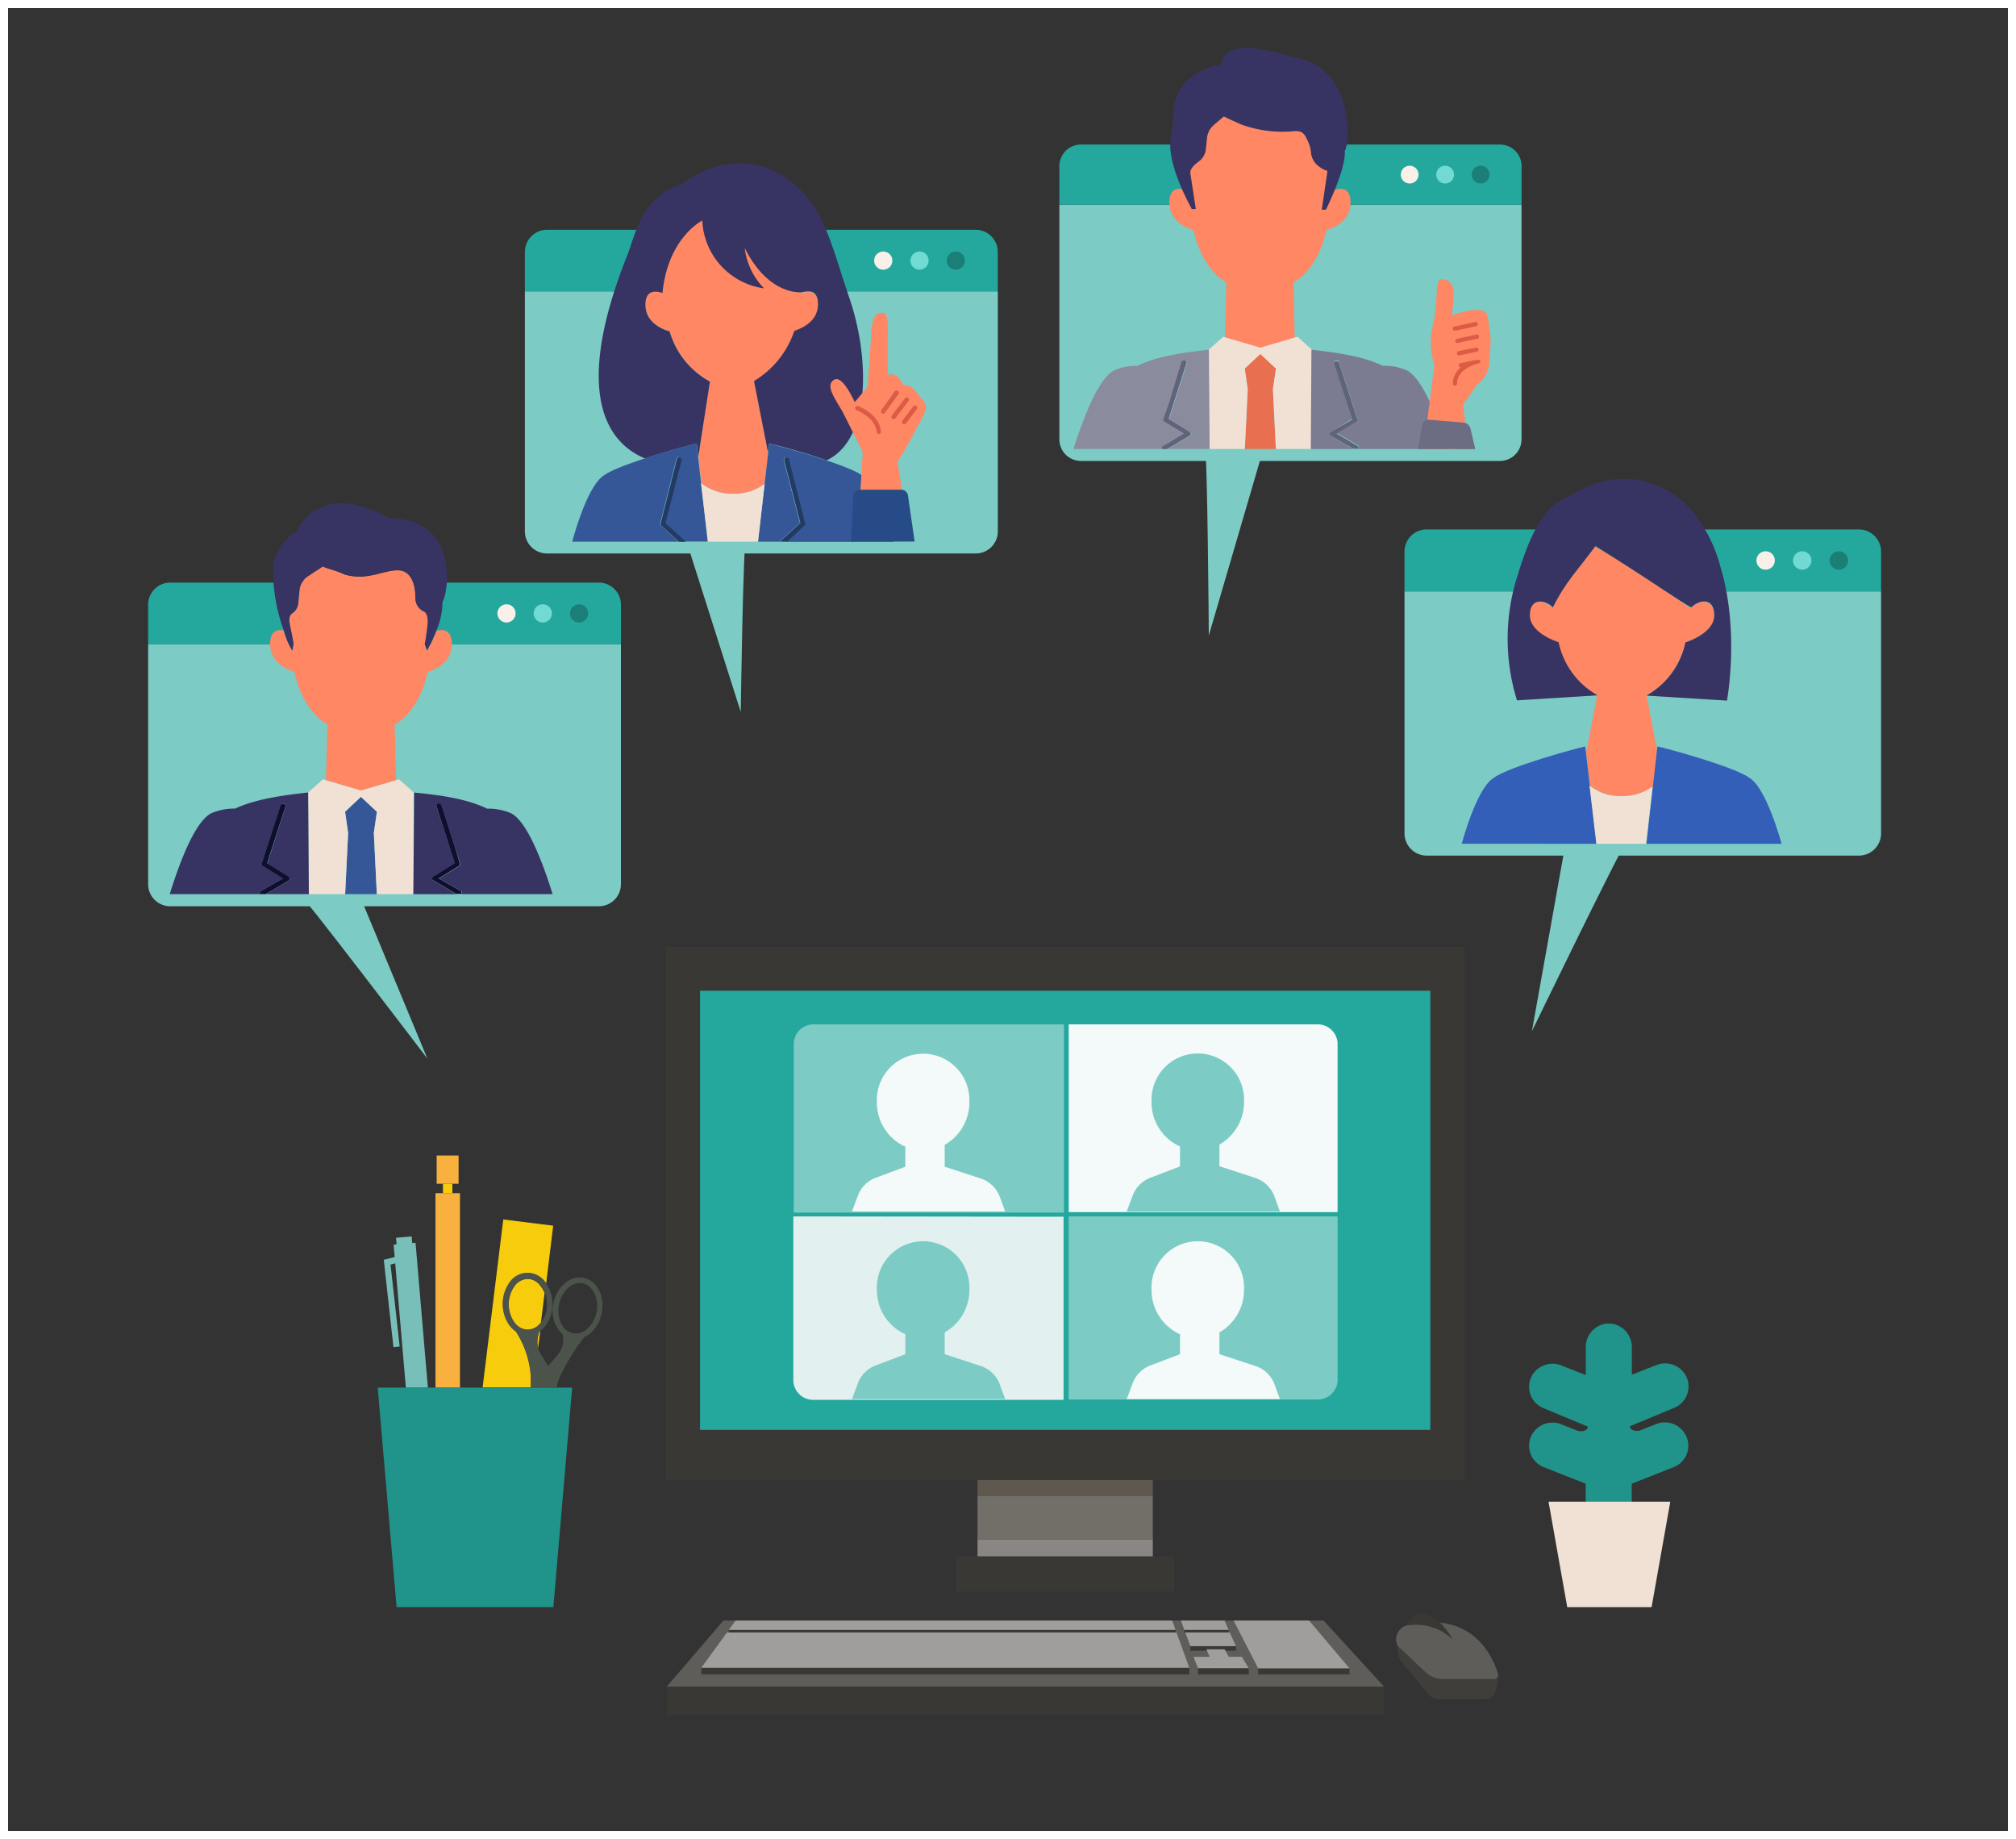 <svg id="レイヤー_1" data-name="レイヤー 1" xmlns="http://www.w3.org/2000/svg" width="250" height="228" viewBox="0 0 250 228"><rect x="0" y="0" width="250" height="228" fill="#333333" stroke="none"/><defs><style>.cls-1{fill:#fff;}.cls-2{fill:#5e5d5a;}.cls-3{fill:#3a3835;}.cls-4{fill:#a09e9c;}.cls-5{fill:#3f3e3a;}.cls-6{fill:#5e584f;}.cls-7{fill:#726e68;}.cls-8{fill:#898683;}.cls-9{fill:#24a89e;}.cls-10{fill:#7ccbc5;}.cls-11{fill:#e2f0ef;}.cls-12{fill:#f4f9f9;}.cls-13{fill:#79bfb9;}.cls-14{fill:#f7cc0d;}.cls-15{fill:#f8b03f;}.cls-16{fill:#4b534b;}.cls-17{fill:#20948b;}.cls-18{fill:#f1e1d4;}.cls-19{fill:#f9f0ea;}.cls-20{fill:#71dbd3;}.cls-21{fill:#1b7e77;}.cls-22{fill:#355797;}.cls-23{fill:#373463;}.cls-24{fill:#0f0f2d;}.cls-25{fill:#ff8764;}.cls-26{fill:#335fb9;}.cls-27{fill:#233a64;}.cls-28{fill:#dd5b45;}.cls-29{fill:#264b87;}.cls-30{fill:#e86f4f;}.cls-31{fill:#7b7b91;}.cls-32{fill:#8b8b9e;}.cls-33{fill:#62627a;}.cls-34{fill:#6c6c82;}</style></defs><title>tuyomi_img1</title><path class="cls-1" d="M249,1V227H1V1H249m1-1H0V228H250V0Z"/><polygon class="cls-2" points="171.63 209.1 82.69 209.1 89.71 200.92 164.13 200.92 171.63 209.1"/><rect class="cls-3" x="82.69" y="209.1" width="88.93" height="3.51"/><rect class="cls-3" x="86.97" y="206.77" width="60.51" height="0.82"/><polygon class="cls-4" points="145.36 200.92 91.22 200.92 90.37 202.09 145.78 202.09 145.36 200.92"/><polygon class="cls-4" points="86.97 206.77 147.48 206.77 145.89 202.38 90.16 202.38 86.97 206.77"/><rect class="cls-3" x="90.37" y="202.09" width="55.42" height="0.29"/><rect class="cls-3" x="147.62" y="204.09" width="5.65" height="0.57"/><polygon class="cls-4" points="147.62 204.09 153.27 204.09 152.49 202.38 146.98 202.38 147.62 204.09"/><path class="cls-4" d="M154.86,206.84l-.87-1.43h-1.62l-.51-.93H149.6l.41.93h-2l.55,1.43Z"/><rect class="cls-3" x="148.56" y="206.84" width="6.3" height="0.75"/><path class="cls-4" d="M151.86,200.92h-5.42l.43,1.17h5.49C152.08,201.46,151.86,200.92,151.86,200.92Z"/><path class="cls-3" d="M146.87,202.09v.29h5.49c0-.1,0-.2,0-.29Z"/><rect class="cls-3" x="156.02" y="206.84" width="11.33" height="0.75"/><polygon class="cls-4" points="152.98 200.92 156.02 206.84 167.35 206.84 162.34 200.92 152.98 200.92"/><path class="cls-5" d="M185.76,207.52a.52.52,0,0,1-.5.67h-6.38a3.15,3.15,0,0,1-2.16-.86l-3.34-3.17a1.1,1.1,0,0,1-.2-.35h0l.22,1.32a2.12,2.12,0,0,0,.46,1l3.35,4a1.43,1.43,0,0,0,1.1.52h5.89a1.26,1.26,0,0,0,1.2-.86A4.78,4.78,0,0,0,185.76,207.52Z"/><path class="cls-2" d="M185.76,207.52c-.5-1.67-2.24-5.86-7.22-6.35a10.23,10.23,0,0,1,1.37,1.7l.21.34c-.13-.13-.27-.25-.4-.36a6.56,6.56,0,0,0-5.37-1.31h0a1.81,1.81,0,0,0-1.13,2.26,1.1,1.1,0,0,0,.2.35l3.34,3.17a3.15,3.15,0,0,0,2.16.86h6.38A.52.52,0,0,0,185.76,207.52Z"/><path class="cls-3" d="M179.91,202.87a10.23,10.23,0,0,0-1.37-1.7c-1.19-1.15-2.84-1.94-4.23.38h0a6.56,6.56,0,0,1,5.37,1.31c.13.11.27.23.4.36Z"/><rect class="cls-6" x="121.22" y="183.49" width="21.74" height="1.97"/><rect class="cls-7" x="121.22" y="185.46" width="21.74" height="5.42"/><rect class="cls-8" x="121.22" y="190.88" width="21.74" height="2.17"/><path class="cls-3" d="M82.53,117.41v66.08h99.11V117.41Zm94.84,59.87H86.81V122.83h90.56Z"/><rect class="cls-9" x="86.81" y="122.83" width="90.56" height="54.45"/><rect class="cls-3" x="118.53" y="192.95" width="27.11" height="4.35"/><path class="cls-10" d="M132.53,150.81v22.7h30.76a2.47,2.47,0,0,0,2.58-2.34V150.81Z"/><path class="cls-11" d="M98.52,150.81a.23.23,0,0,1-.14,0v20.4a2.46,2.46,0,0,0,2.57,2.34h30.94v-22.7Z"/><path class="cls-10" d="M101,127a2.46,2.46,0,0,0-2.57,2.34v21a.32.32,0,0,1,.14,0h33.37V127Z"/><path class="cls-12" d="M163.29,127H132.53v23.28h33.34V129.29A2.47,2.47,0,0,0,163.29,127Z"/><path class="cls-12" d="M155.54,169.31l-4.32-1.42v-2.7a6.07,6.07,0,0,0,3.05-5.32,5.74,5.74,0,1,0-11.47,0,6,6,0,0,0,3.53,5.55v2.47l-3.62,1.38a3.76,3.76,0,0,0-2.24,2.19l-.75,2h19l-.71-1.94A3.8,3.8,0,0,0,155.54,169.31Z"/><path class="cls-10" d="M155.54,146l-4.32-1.41V141.9a6.06,6.06,0,0,0,3.05-5.31,5.74,5.74,0,1,0-11.47,0,6,6,0,0,0,3.53,5.55v2.47L142.71,146a3.77,3.77,0,0,0-2.24,2.2l-.75,2h19l-.71-1.95A3.83,3.83,0,0,0,155.54,146Z"/><path class="cls-12" d="M121.47,146.06l-4.32-1.41v-2.71a6.05,6.05,0,0,0,3.06-5.32,5.74,5.74,0,1,0-11.47,0,6,6,0,0,0,3.53,5.55v2.48L108.65,146a3.74,3.74,0,0,0-2.25,2.2l-.75,2h19l-.71-1.94A3.82,3.82,0,0,0,121.47,146.06Z"/><path class="cls-10" d="M121.47,169.31l-4.32-1.42v-2.7a6.05,6.05,0,0,0,3.06-5.32,5.74,5.74,0,1,0-11.47,0,6,6,0,0,0,3.53,5.55v2.47l-3.62,1.38a3.75,3.75,0,0,0-2.25,2.19l-.75,2h19l-.71-1.94A3.82,3.82,0,0,0,121.47,169.31Z"/><polygon class="cls-13" points="51.53 154.08 51.12 154.12 51.05 153.29 49.11 153.46 49.18 154.28 48.81 154.31 48.95 155.85 47.59 156.19 48.79 167.02 49.56 166.94 48.43 156.78 49.01 156.63 50.33 172.04 53.06 172.04 51.53 154.08"/><rect class="cls-14" x="54.93" y="146.76" width="1.17" height="1.17"/><rect class="cls-15" x="54.15" y="143.26" width="2.72" height="3.5"/><rect class="cls-15" x="54" y="147.93" width="3.04" height="24.11"/><path class="cls-14" d="M65.59,158.56h-.16a2.1,2.1,0,0,0-1.64.9,3.89,3.89,0,0,0,0,4.51,2.08,2.08,0,0,0,1.64.89,2.13,2.13,0,0,0,1.65-.9v0l.45-3.64a3.22,3.22,0,0,0-.48-.85A2.09,2.09,0,0,0,65.59,158.56Z"/><path class="cls-14" d="M62.41,151.19,59.85,172h6c0-.51,0-1,0-1.33A11.76,11.76,0,0,0,64,165.1a3.53,3.53,0,0,1-.75-.7,4.61,4.61,0,0,1,0-5.39,2.68,2.68,0,0,1,4.41,0l.07.09.87-7.14Z"/><path class="cls-14" d="M66.71,167.2,67,165l-.13.09A3.58,3.58,0,0,0,66.71,167.2Z"/><path class="cls-16" d="M72.36,158.42a2.8,2.8,0,0,0-2.38.74,4.34,4.34,0,0,0-1.36,2.48,4,4,0,0,0,1.13,3.78,1.26,1.26,0,0,0,.06.15,2.86,2.86,0,0,1-.58,2.29,11.78,11.78,0,0,1-1.29,1.46l-1-1.65a2,2,0,0,1-.19-.47,3.58,3.58,0,0,1,.14-2.07L67,165a3.51,3.51,0,0,0,.68-.66,4.61,4.61,0,0,0,0-5.29l-.07-.09a2.68,2.68,0,0,0-4.41,0,4.61,4.61,0,0,0,0,5.39,3.53,3.53,0,0,0,.75.7,11.76,11.76,0,0,1,1.87,5.61c0,.37,0,.82,0,1.33h3.21c.11-.47.21-.83.28-1a24,24,0,0,1,3.16-5.21h0a3.42,3.42,0,0,0,.78-.52,4.34,4.34,0,0,0,1.36-2.48C75.06,160.69,74,158.74,72.36,158.42Zm-6.91,6.43a2.08,2.08,0,0,1-1.64-.89,3.89,3.89,0,0,1,0-4.51,2.1,2.1,0,0,1,1.64-.9h.16a2.09,2.09,0,0,1,1.49.88,3.22,3.22,0,0,1,.48.85,4,4,0,0,1,.25,1.4,3.6,3.6,0,0,1-.7,2.24v0A2.13,2.13,0,0,1,65.45,164.85Zm8.52-2.2a3.67,3.67,0,0,1-1.13,2.08,2.07,2.07,0,0,1-1.78.57c-1.28-.24-2.06-1.82-1.74-3.53a3.67,3.67,0,0,1,1.13-2.08,2.14,2.14,0,0,1,1.59-.6l.19,0C73.51,159.36,74.3,161,74,162.65Z"/><polygon class="cls-17" points="46.84 172.04 49.18 199.25 68.62 199.25 70.95 172.04 46.84 172.04"/><path class="cls-17" d="M205.36,176.56l-1.94.77c-.5.19-1.3,0-1.3-.5l5.45-2.27a2.86,2.86,0,0,0,1.49-4,2.92,2.92,0,0,0-3.7-1.3l-3,1.18V167.1a2.93,2.93,0,0,0-2.58-3h-.56a2.93,2.93,0,0,0-2.57,3v3.38l-3-1.18a2.93,2.93,0,0,0-3.7,1.3,2.86,2.86,0,0,0,1.49,4l5.46,2.27c0,.54-.8.69-1.31.5l-1.94-.77a2.93,2.93,0,0,0-3.7,1.3,2.86,2.86,0,0,0,1.49,4l5.2,2.05v2.31h5.71v-2.31l5.19-2.05a2.85,2.85,0,0,0,1.49-4A2.92,2.92,0,0,0,205.36,176.56Z"/><polygon class="cls-18" points="192.03 186.18 194.35 199.25 204.81 199.25 207.13 186.18 192.03 186.18"/><path class="cls-10" d="M18.37,109.62a2.74,2.74,0,0,0,2.74,2.74H74.27A2.74,2.74,0,0,0,77,109.62V79.86H18.37Z"/><path class="cls-9" d="M74.27,72.23H21.11a2.63,2.63,0,0,0-1.07.22A2.74,2.74,0,0,0,18.37,75v4.89H77V75A2.74,2.74,0,0,0,74.27,72.23Z"/><circle class="cls-19" cx="62.81" cy="76.05" r="1.13"/><path class="cls-20" d="M68.44,76.05a1.13,1.13,0,1,1-1.13-1.13A1.13,1.13,0,0,1,68.44,76.05Z"/><circle class="cls-21" cx="71.81" cy="76.05" r="1.13"/><path class="cls-10" d="M36.81,110.45c.36,0,16.19,20.8,16.19,20.8l-8.64-20.8Z"/><polygon class="cls-22" points="46.74 100.64 44.76 98.79 43.52 99.95 42.79 100.64 43.17 103.26 42.8 110.85 46.73 110.85 46.36 103.26 46.74 100.64"/><polygon class="cls-18" points="51.32 98.25 49.47 96.61 49.12 96.71 44.76 97.99 40.42 96.72 40.05 96.61 38.21 98.25 38.21 98.25 38.3 110.85 42.8 110.85 43.17 103.26 42.79 100.64 43.3 100.17 43.52 99.95 44.76 98.79 46.23 100.17 46.74 100.64 46.36 103.26 46.73 110.85 51.23 110.85 51.32 98.25 51.32 98.25"/><path class="cls-23" d="M57.24,110.85H68.53c-1.53-4.85-3.3-9-5.11-10a7,7,0,0,0-3-.59c-2.73-1.32-6.31-1.73-9.06-2h0l-.09,12.6h5.36v0l-.11-.06-2.77-1.62a.25.25,0,0,1-.14-.21.26.26,0,0,1,.13-.22l2.51-1.56.18-.11-.16-.49L54.13,100a.26.26,0,0,1,.23-.32.33.33,0,0,1,.39.18L56.41,105l.67,2.08a.26.26,0,0,1-.12.28l-.73.45-1.79,1.11,2,1.13.74.43a.25.25,0,0,1,.13.26Z"/><path class="cls-23" d="M38.21,98.25c-2.75.32-6.32.73-9.06,2a7.19,7.19,0,0,0-3,.6c-1.8,1-3.58,5.11-5.1,10H32.29l0-.12a.25.25,0,0,1,.13-.26l.8-.47,1.88-1.09-1.71-1.07-.8-.49a.26.26,0,0,1-.12-.28l.71-2.22,1.62-5a.33.33,0,0,1,.39-.18.26.26,0,0,1,.23.32l-2.06,6.41-.21.67.24.15,2.45,1.52a.26.26,0,0,1,.13.22.25.25,0,0,1-.14.21l-2.7,1.58-.18.1v0H38.3l-.09-12.6Z"/><path class="cls-24" d="M57.13,110.47l-.74-.43-2-1.13,1.79-1.11.73-.45a.26.26,0,0,0,.12-.28L56.41,105l-1.66-5.18a.33.33,0,0,0-.39-.18.26.26,0,0,0-.23.32l2.11,6.59.16.49-.18.11-2.51,1.56a.26.26,0,0,0-.13.22.25.25,0,0,0,.14.21l2.77,1.62.11.06v0h.65l0-.12A.25.25,0,0,0,57.13,110.47Z"/><path class="cls-24" d="M35.82,108.7l-2.45-1.52-.24-.15.21-.67L35.4,100a.26.26,0,0,0-.23-.32.33.33,0,0,0-.39.18l-1.62,5-.71,2.22a.26.26,0,0,0,.12.28l.8.49,1.71,1.07L33.2,110l-.8.47a.25.25,0,0,0-.13.26l0,.12h.65v0l.18-.1,2.7-1.58a.25.25,0,0,0,.14-.21A.26.26,0,0,0,35.82,108.7Z"/><path class="cls-25" d="M54.11,78.23A21.54,21.54,0,0,1,53,80.69l-.29-.81s.17-.85.34-2.38c.07-.67,0-1.52-.51-1.69a1.83,1.83,0,0,1-1-1.7c0-.36,0-3.22-2-3.39-1.82-.15-3.9,1.36-6.79.51-1-.51-2.16-.72-2.71-1L38,71.56a2.46,2.46,0,0,0-.86,1.64L37,74.65A1.66,1.66,0,0,1,36.28,76c-.59.42-.39,1.21-.22,2,.32,1.56.34,1.87.34,1.87l-.15.81a9.9,9.9,0,0,1-1.06-2.52c-.71-.14-1.69,0-1.69,1.66,0,2.27,2,3.17,3,3.47.85,3.88,2.86,5.89,4.1,6.5l-.18,6.92L44.76,98l4.36-1.28-.18-6.91c1.24-.61,3.25-2.62,4.1-6.5,1-.3,3-1.2,3-3.47C56,77.94,54.82,78,54.11,78.23Z"/><path class="cls-23" d="M48.27,64.27c-8.65-4.91-11.36,1.36-11.53,1.7a5.5,5.5,0,0,0-2.88,4.92,21.77,21.77,0,0,0,1.33,7.28,9.9,9.9,0,0,0,1.06,2.52l.15-.81s0-.31-.34-1.87c-.17-.82-.37-1.61.22-2A1.66,1.66,0,0,0,37,74.65l.14-1.45A2.46,2.46,0,0,1,38,71.56L40,70.21c.55.3,1.7.51,2.71,1,2.89.85,5-.66,6.79-.51,2,.17,2,3,2,3.39a1.83,1.83,0,0,0,1,1.7c.51.17.58,1,.51,1.69-.17,1.53-.34,2.38-.34,2.38l.29.81a21.54,21.54,0,0,0,1.14-2.46,8.86,8.86,0,0,0,.77-3.61C55.57,73.73,57.09,64.27,48.27,64.27Z"/><path class="cls-10" d="M174.17,103.32a2.76,2.76,0,0,0,2.76,2.76h53.58a2.76,2.76,0,0,0,2.76-2.76v-30h-59.1Z"/><path class="cls-9" d="M230.51,65.64H176.93a2.74,2.74,0,0,0-2.76,2.76v4.92h59.1V68.4A2.76,2.76,0,0,0,230.51,65.64Z"/><path class="cls-19" d="M220.09,69.48A1.14,1.14,0,1,1,219,68.35,1.13,1.13,0,0,1,220.09,69.48Z"/><path class="cls-20" d="M224.63,69.48a1.14,1.14,0,1,1-1.13-1.13A1.14,1.14,0,0,1,224.63,69.48Z"/><path class="cls-21" d="M229.17,69.48A1.14,1.14,0,1,1,228,68.35,1.14,1.14,0,0,1,229.17,69.48Z"/><path class="cls-10" d="M201.82,104.16c-.36,0-11.85,23.69-11.85,23.69l4.24-23.69Z"/><path class="cls-25" d="M209.67,75.36h0c-1.21-.61-4.12-3-11.87-7.62-2.6,3.47-3.7,4.47-5.29,7.62-1-1-2.87-1.25-2.85,1s3.56,3.31,3.56,3.31a9.89,9.89,0,0,0,4.84,6.59L196.76,93l-.11,0,.56,4.8-.05-.43a6,6,0,0,0,4,1.31A6.27,6.27,0,0,0,205,97.52l0,.36.56-5h-.09l-1.29-6.66A9.84,9.84,0,0,0,209,79.65s3.55-1.08,3.57-3.31S210.65,74.38,209.67,75.36Z"/><path class="cls-26" d="M185.27,96.42c-2.17,1.23-4,8.19-4,8.19H198l-1.42-12.06C195.68,92.7,187,95.09,185.27,96.42Z"/><path class="cls-26" d="M216.91,96.42c-1.76-1.33-10.47-3.72-11.38-3.87l-1.36,12.06h16.76S219.07,97.65,216.91,96.42Z"/><path class="cls-18" d="M201.11,98.71a6,6,0,0,1-4-1.31l.85,7.21h6.16l.8-7.09A6.27,6.27,0,0,1,201.11,98.71Z"/><path class="cls-23" d="M213.37,70.36a17.77,17.77,0,0,0-2.24-5.2c-2.69-4.71-9.48-8.29-16.57-3.59-3.61,1.06-5.38,6.57-6.44,10a25.66,25.66,0,0,0,0,15.26l10-.62a9.89,9.89,0,0,1-4.84-6.59s-3.54-1.08-3.56-3.31,1.87-2,2.85-1c1.59-3.15,2.69-4.15,5.29-7.62,7.13,4.48,10.66,7,11.87,7.62,1-1,2.87-1.25,2.85,1S209,79.65,209,79.65a9.84,9.84,0,0,1-4.84,6.59l10,.62S215.75,78.26,213.37,70.36Z"/><path class="cls-10" d="M65.09,65.88a2.74,2.74,0,0,0,2.74,2.74H121a2.74,2.74,0,0,0,2.74-2.74V36.12H65.09Z"/><path class="cls-9" d="M121,28.49H67.83a2.63,2.63,0,0,0-1.07.22,2.74,2.74,0,0,0-1.67,2.52v4.89h58.64V31.23A2.74,2.74,0,0,0,121,28.49Z"/><circle class="cls-19" cx="109.53" cy="32.31" r="1.13"/><circle class="cls-20" cx="114.03" cy="32.31" r="1.13"/><circle class="cls-21" cx="118.53" cy="32.31" r="1.13"/><path class="cls-10" d="M92.52,66.71c-.36,0-.66,21.56-.66,21.56L85,66.71Z"/><path class="cls-25" d="M95.14,57.23l-.14,0h.14l.12-1.1-1.73-8.8a11.48,11.48,0,0,0,5-6.22c1-.29,2.94-1.16,2.94-3.32,0-1.86-1.33-1.67-2-1.46a30.4,30.4,0,0,0,.07-3.62c-.25-4.84-4.35-7.58-9.21-7.53a8,8,0,0,0-8.17,8.13c0,1.09,0,2.11,0,3-.62-.22-2.11-.57-2.11,1.44,0,2.18,2,3,3,3.32a10.31,10.31,0,0,0,5,6.22c-.49,2.9-1.21,7.77-1.45,9.37L87,59.9a6.12,6.12,0,0,0,4,1.32A6.41,6.41,0,0,0,94.82,60Z"/><path class="cls-23" d="M102.52,57.07c5.59-2.67,5.26-12.94,2.85-20-1.28-3.73-2.55-8.43-4-10.76-2.73-4.68-9.07-9-16.86-3.49-5,1.6-5.75,6.4-6.71,8.79C70.55,49.82,76,55.21,80,56.84c2.85-.93,5.88-1.75,6.4-1.84l.19,1.68c.24-1.6,1-6.47,1.45-9.37a10.31,10.31,0,0,1-5-6.22c-1-.28-3-1.14-3-3.32,0-2,1.49-1.66,2.11-1.44.62-6.2,4.07-8.49,4.94-9a8.87,8.87,0,0,0,7.66,8.42,8.62,8.62,0,0,1-2.4-5c2.7,5.37,6.21,5.54,7.09,5.49.68-.21,2-.4,2,1.46,0,2.16-2,3-2.94,3.32a11.48,11.48,0,0,1-5,6.22l1.73,8.8L95.39,55C96,55.1,99.47,56,102.52,57.07ZM84.58,27.39h0Z"/><path class="cls-22" d="M86.38,55c-.92.16-9.64,2.57-11.42,3.9-2.18,1.24-4,8.26-4,8.26H84.17l-2.2-2a.33.33,0,0,1-.09-.31l2-7.92a.31.31,0,1,1,.6.15l-2,7.74,2.31,2.09a.32.32,0,0,1,.1.23h2.87Z"/><path class="cls-22" d="M96.89,66.93l2.31-2.09-2-7.74a.31.31,0,0,1,.22-.38.31.31,0,0,1,.38.23l2,7.92a.33.33,0,0,1-.09.31l-2.2,2h13.35s-1.87-7-4-8.26c-1.78-1.33-10.56-3.74-11.47-3.9L94,67.16h2.78A.32.32,0,0,1,96.89,66.93Z"/><path class="cls-27" d="M84.84,66.93l-2.31-2.09,2-7.74a.31.31,0,1,0-.6-.15l-2,7.92a.33.33,0,0,0,.09.31l2.2,2h.77A.32.32,0,0,0,84.84,66.93Z"/><path class="cls-27" d="M99.76,65.18a.33.33,0,0,0,.09-.31l-2-7.92a.31.31,0,0,0-.38-.23.31.31,0,0,0-.22.38l2,7.74-2.31,2.09a.32.32,0,0,0-.1.23h.77Z"/><path class="cls-18" d="M90.93,61.22a6.12,6.12,0,0,1-4-1.32l.86,7.26H94L94.82,60A6.41,6.41,0,0,1,90.93,61.22Z"/><path class="cls-25" d="M113.59,53.23c.8-1.6,1.86-2.76.68-3.79-.4-.4-1.17-1.82-2-1.65-.44.09-.4-.79-1.19-1.21s-1,0-1,0l0-4.8c0-1.2.19-3.06-.68-3-1,0-1.37.82-1.43,3.82l-.38,5.36L106,49.85c-.88-1.78-1.86-3.37-2.69-2.68s0,1.91,1.18,3.88l2.5,5-.68,11.07h6.51l-1.52-9.89A38.92,38.92,0,0,0,113.59,53.23Z"/><path class="cls-28" d="M106.42,50.35a.28.28,0,0,0-.35.17.27.27,0,0,0,.16.35s2.34.88,2.48,2.69a.27.27,0,0,0,.28.25h0a.27.27,0,0,0,.25-.3C109.09,51.36,106.53,50.39,106.42,50.35Z"/><path class="cls-28" d="M111.34,48.47a.28.28,0,0,0-.39.06l-1.66,2.33a.28.28,0,0,0,.23.44.26.26,0,0,0,.22-.12l1.67-2.32A.28.28,0,0,0,111.34,48.47Z"/><path class="cls-28" d="M112.61,49.32a.28.28,0,0,0-.39.06l-1.62,2.13a.27.27,0,0,0,.05.39.26.26,0,0,0,.17.05.28.28,0,0,0,.22-.1l1.62-2.14A.27.27,0,0,0,112.61,49.32Z"/><path class="cls-28" d="M113.64,50.33a.28.28,0,0,0-.39.06l-1.35,1.77a.28.28,0,0,0,.22.45.29.29,0,0,0,.22-.11l1.35-1.78A.27.27,0,0,0,113.64,50.33Z"/><path class="cls-29" d="M105.53,67.14h7.89l-.83-5.75a.85.85,0,0,0-.83-.68h-5.1a.84.84,0,0,0-.84.8Z"/><path class="cls-10" d="M131.37,54.48A2.68,2.68,0,0,0,134,57.15h52a2.68,2.68,0,0,0,2.68-2.67V25.38H131.37Z"/><path class="cls-9" d="M186,17.92H134a2.65,2.65,0,0,0-1,.21,2.68,2.68,0,0,0-1.63,2.47v4.78h57.32V20.6A2.68,2.68,0,0,0,186,17.92Z"/><path class="cls-19" d="M175.91,21.65a1.1,1.1,0,1,1-1.1-1.1A1.1,1.1,0,0,1,175.91,21.65Z"/><path class="cls-20" d="M180.31,21.65a1.1,1.1,0,1,1-1.1-1.1A1.1,1.1,0,0,1,180.31,21.65Z"/><path class="cls-21" d="M184.71,21.65a1.1,1.1,0,1,1-1.1-1.1A1.1,1.1,0,0,1,184.71,21.65Z"/><path class="cls-10" d="M149.39,55.29c.35,0,.51,23.51.51,23.51l6.88-23.51Z"/><path class="cls-25" d="M165.32,23.58q.09-1.45,0-3.15c-.16-5.15-3.25-8.46-9.08-8.46s-8.92,3.31-9.09,8.46c0,1.13,0,2.18,0,3.15-.62-.23-2.14-.58-2.14,1.51,0,2.26,2,3.15,3,3.45.85,3.85,2.84,5.85,4.07,6.46l-.26,10.29h8.81L160.41,35c1.23-.61,3.23-2.61,4.07-6.46,1-.3,3-1.19,3-3.45C167.46,23,166,23.35,165.32,23.58Z"/><path class="cls-23" d="M160.19,7.08c-9.27-3-8.46.93-8.86.93h0l-.07,0c-2,.36-5.92,1.85-5.75,6.57,0,.05-.15,1.49-.34,2.7-.49,3.16,2.62,8.63,2.62,8.63h.5l-.67-4.38c-.09-.56.45-1.06,1-1.48a2.19,2.19,0,0,0,.92-1.57l.14-1.36a2.46,2.46,0,0,1,.85-1.63l1.24-1.06c.54.3,1.12.53,2.14,1a15,15,0,0,0,6.4.85c1.35-.17,1.53.5,1.91,1.3a4,4,0,0,1,.35,1.3,2.39,2.39,0,0,0,1,1.77c.4.28.79.52,1,.48a.77.77,0,0,1,0,.37L163.91,26h.51s2.51-5,2.34-7.29C167.44,17.78,167.93,8,160.19,7.08Z"/><polygon class="cls-30" points="158.23 45.7 156.29 43.89 155.08 45.02 154.36 45.7 154.73 48.26 154.37 55.67 158.22 55.67 157.85 48.26 158.23 45.7"/><polygon class="cls-18" points="162.7 43.36 160.9 41.75 160.55 41.85 156.29 43.1 152.05 41.86 151.69 41.75 149.88 43.36 149.88 43.36 149.97 55.67 154.37 55.67 154.73 48.26 154.36 45.7 154.86 45.23 155.08 45.02 156.29 43.89 157.72 45.23 158.23 45.7 157.85 48.26 158.22 55.67 162.62 55.67 162.7 43.36 162.7 43.36"/><path class="cls-31" d="M168.49,55.67h11c-1.49-4.74-3.22-8.78-5-9.73a6.65,6.65,0,0,0-3-.58c-2.67-1.29-6.17-1.69-8.86-2h0l-.08,12.31h5.23v0l-.1-.06L165,54a.24.24,0,0,1-.13-.21.26.26,0,0,1,.13-.21l2.45-1.52.18-.11-.16-.48L165.45,45a.25.25,0,0,1,.22-.32.32.32,0,0,1,.38.19l1.62,5,.66,2a.24.24,0,0,1-.12.27l-.71.44-1.75,1.08,1.91,1.12.72.41a.25.25,0,0,1,.13.26Z"/><path class="cls-32" d="M149.88,43.36c-2.69.31-6.18.71-8.85,2a6.67,6.67,0,0,0-2.91.58c-1.77,1-3.5,5-5,9.73h11l0-.11a.26.26,0,0,1,.12-.26l.79-.46,1.84-1.07-1.68-1-.78-.48a.22.22,0,0,1-.11-.27l.69-2.17,1.58-4.92a.34.34,0,0,1,.39-.19.27.27,0,0,1,.22.32l-2,6.27-.2.65.23.15,2.4,1.48a.24.24,0,0,1,0,.42l-2.64,1.54-.18.1v0H150l-.09-12.31Z"/><path class="cls-33" d="M168.38,55.3l-.72-.41-1.91-1.12,1.75-1.08.71-.44a.24.24,0,0,0,.12-.27l-.66-2-1.62-5a.32.32,0,0,0-.38-.19.25.25,0,0,0-.22.32l2.06,6.44.16.48-.18.11L165,53.57a.26.26,0,0,0-.13.21A.24.24,0,0,0,165,54l2.72,1.58.1.06v0h.64l0-.11A.25.25,0,0,0,168.38,55.3Z"/><path class="cls-33" d="M147.55,53.57l-2.4-1.48-.23-.15.2-.65,2-6.27a.27.27,0,0,0-.22-.32.34.34,0,0,0-.39.19L145,49.81,144.26,52a.22.22,0,0,0,.11.27l.78.48,1.68,1L145,54.84l-.79.46a.26.26,0,0,0-.12.26l0,.11h.63v0l.18-.1L147.54,54a.24.24,0,0,0,0-.42Z"/><path class="cls-25" d="M183.12,47.73a3.64,3.64,0,0,0,1.54-3.55,10.74,10.74,0,0,0,.16-2.62c-.11-.42-.15-1.32-.31-2.16s-.62-1.08-2.16-.93a18.21,18.21,0,0,0-2.31.62c.3-2.62.61-4.32-1.24-4.47-1-.09-.31,2.93-1.23,6.17a9.38,9.38,0,0,0,.31,4.47l-1.36,10.41h5.61l-.71-5.48C181.47,50.14,182.72,48.36,183.12,47.73Z"/><path class="cls-28" d="M180.42,41h.06l2.57-.55a.27.27,0,0,0,.2-.32.26.26,0,0,0-.31-.2l-2.57.55a.27.27,0,0,0-.21.32A.28.28,0,0,0,180.42,41Z"/><path class="cls-28" d="M180.68,42a.27.27,0,0,0,0,.53h.05L183.2,42a.27.27,0,0,0,.21-.32.26.26,0,0,0-.31-.2Z"/><path class="cls-28" d="M183.1,43.08l-2.23.46a.26.26,0,0,0-.2.31.26.26,0,0,0,.26.22h0l2.22-.46a.26.26,0,0,0,.21-.31A.27.27,0,0,0,183.1,43.08Z"/><path class="cls-28" d="M183.61,44.82a.28.28,0,0,0-.31-.21l-.19,0h0l-2,.42a.26.26,0,0,0-.21.31.27.27,0,0,0,.26.21h0a2.57,2.57,0,0,0-1,2,.26.26,0,0,0,.26.27.27.27,0,0,0,.27-.27c0-1.92,2.69-2.51,2.72-2.52A.26.26,0,0,0,183.61,44.82Z"/><path class="cls-34" d="M175.86,55.67l.5-3a.77.77,0,0,1,.82-.63l4.29.35a1,1,0,0,1,.88.75l.6,2.54Z"/></svg>